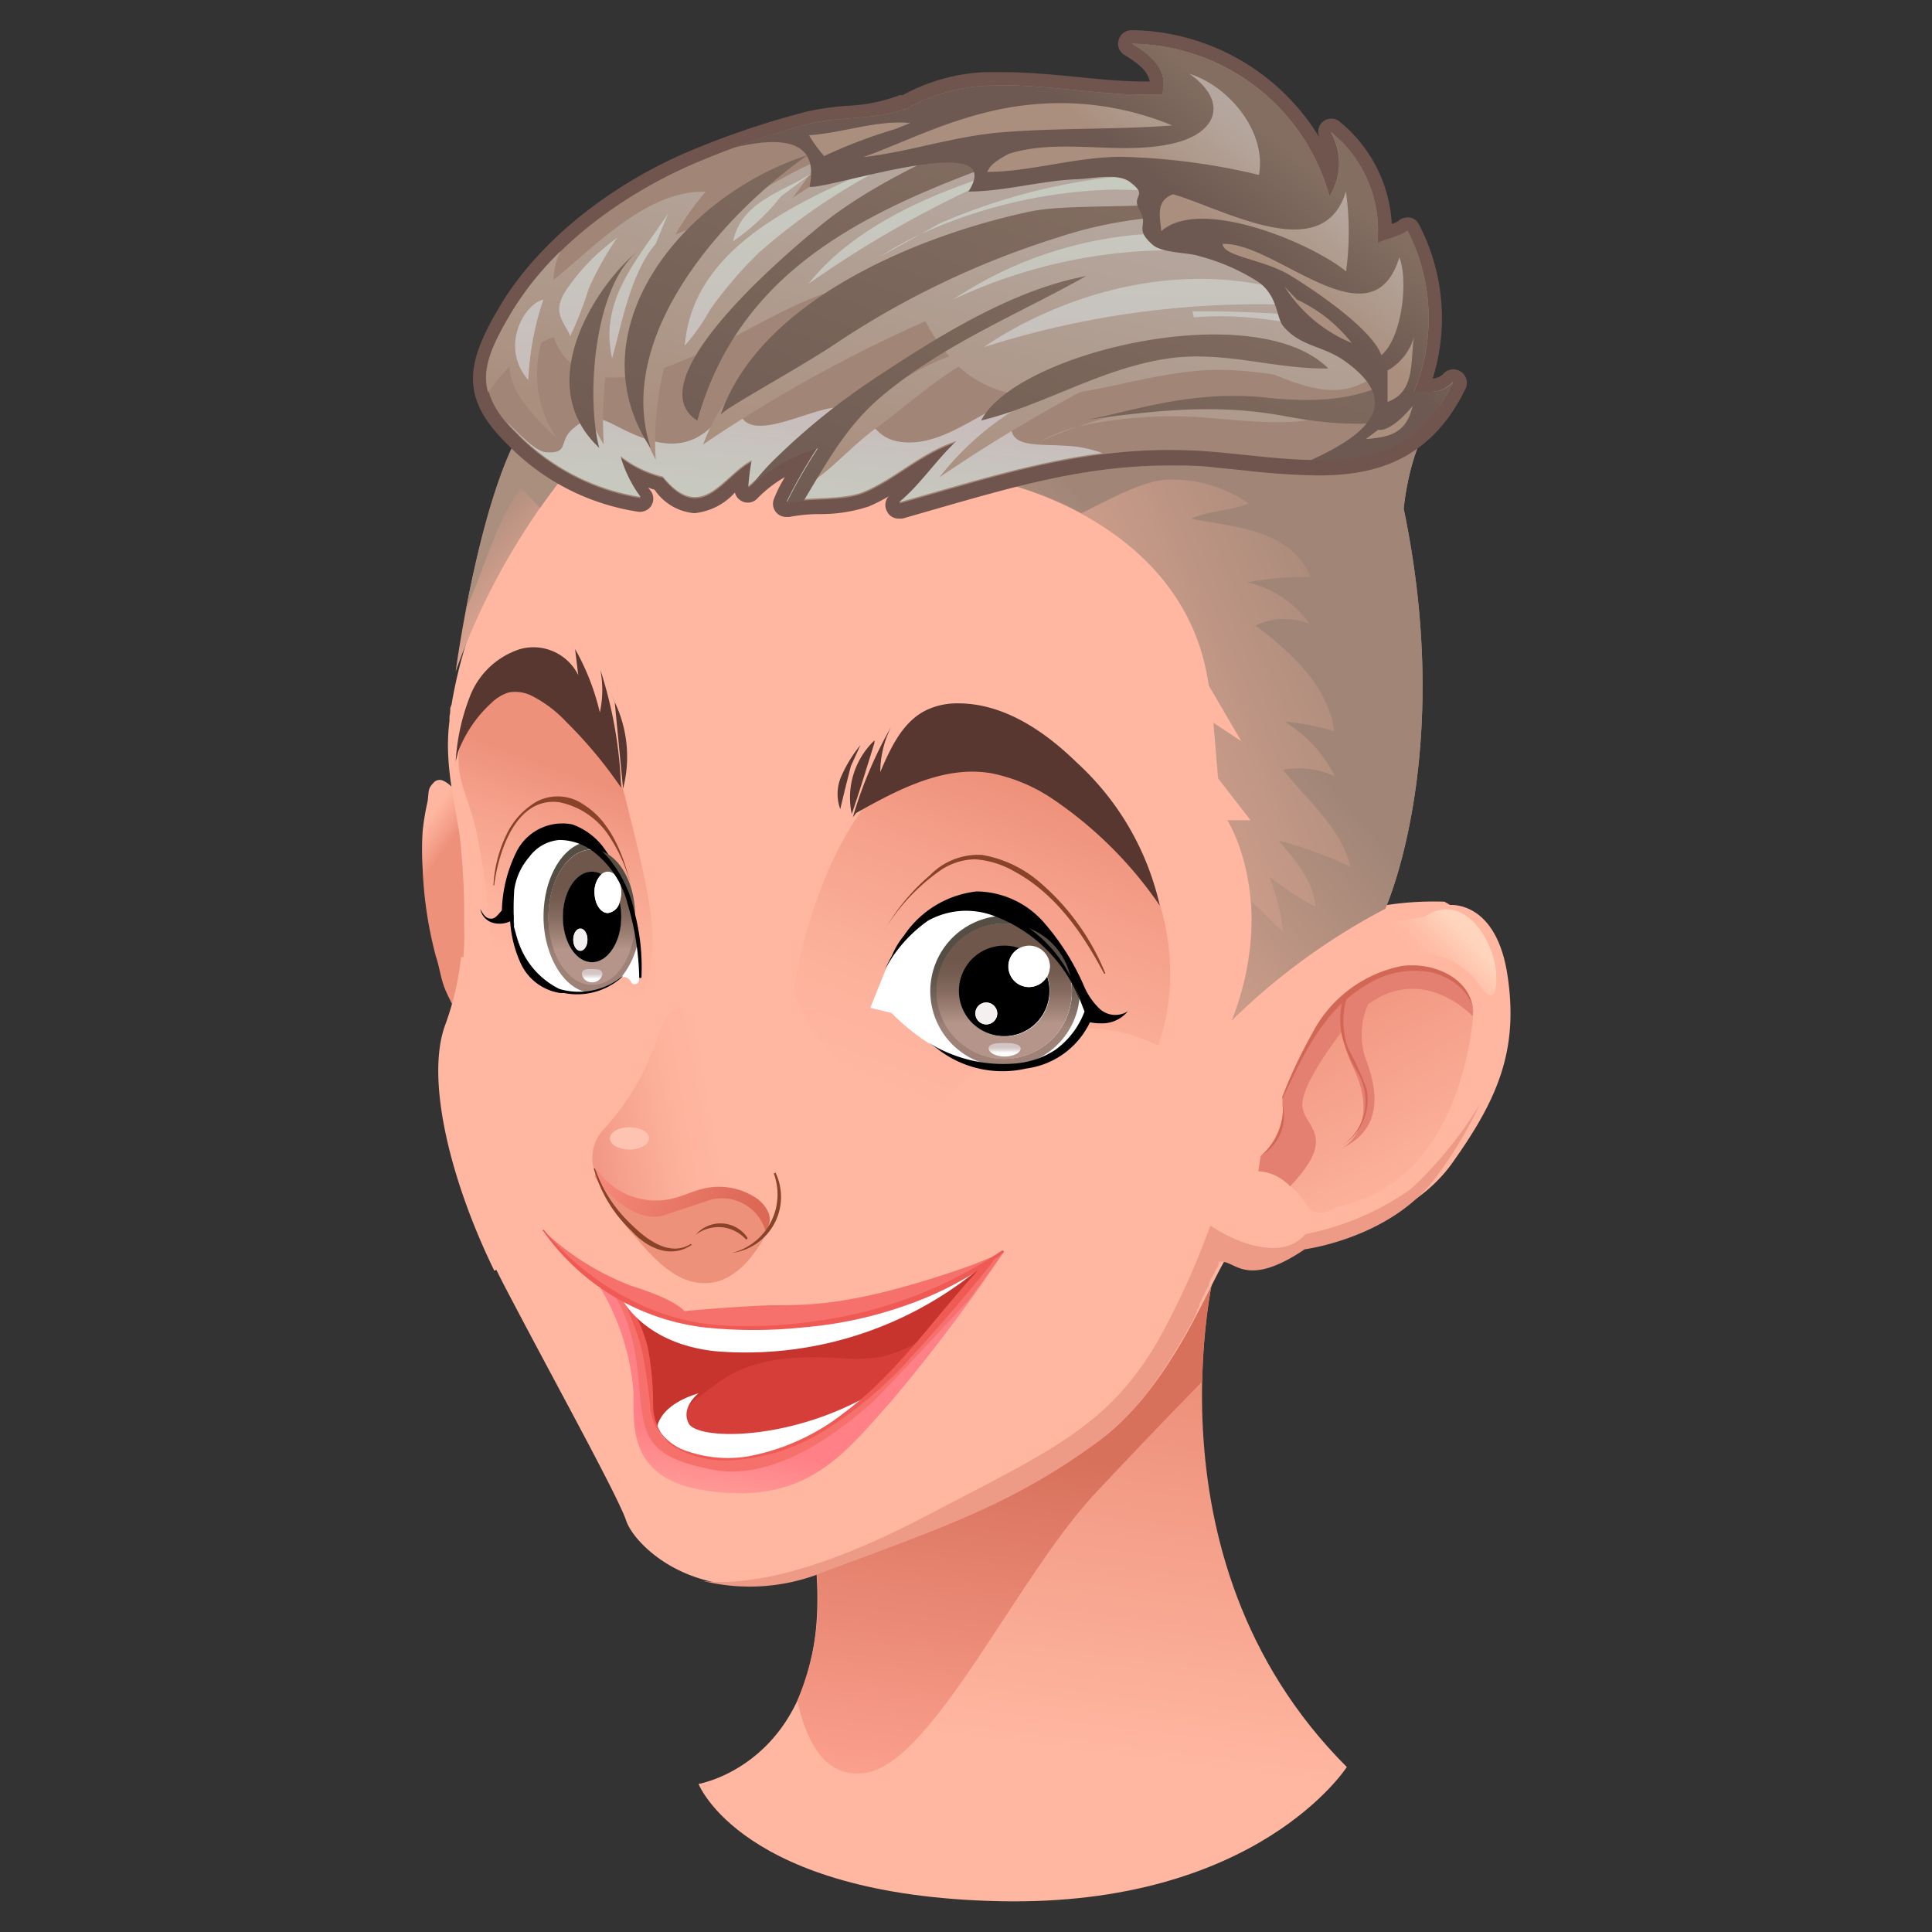 <svg xmlns="http://www.w3.org/2000/svg" xmlns:xlink="http://www.w3.org/1999/xlink" viewBox="0 0 128 128"><rect x="0" y="0" width="128" height="128" fill="#333333" stroke="none"/><defs><style>.cls-1{fill:url(#Sfumatura_senza_nome_697);}.cls-2{fill:url(#Sfumatura_senza_nome_175);}.cls-3{fill:url(#Sfumatura_senza_nome_174);}.cls-4{fill:#ffb7a1;}.cls-5{fill:url(#Sfumatura_senza_nome_537);}.cls-6{fill:url(#Sfumatura_senza_nome_537-2);}.cls-7{fill:url(#Sfumatura_senza_nome_693);}.cls-8{fill:url(#Sfumatura_senza_nome_693-2);}.cls-9{fill:url(#Sfumatura_senza_nome_174-2);}.cls-10{fill:#e48071;}.cls-11{fill:#d26756;}.cls-12{fill:url(#Sfumatura_senza_nome_145);}.cls-13{fill:#ed9a86;}.cls-14{fill:url(#Sfumatura_senza_nome_344);}.cls-15{fill:url(#Sfumatura_senza_nome_138);}.cls-16{fill:#ee917b;}.cls-17{fill:#ffc4b1;}.cls-18{fill:#894328;}.cls-19{fill:#57372f;}.cls-20{fill:#fff;}.cls-21{fill:url(#Sfumatura_senza_nome_197);}.cls-22{fill:url(#Sfumatura_senza_nome_197-2);}.cls-23{fill:url(#Sfumatura_senza_nome_197-3);}.cls-24{fill:url(#Sfumatura_senza_nome_197-4);}.cls-25{fill:url(#Sfumatura_senza_nome_196);}.cls-26{fill:url(#Sfumatura_senza_nome_197-5);}.cls-27{fill:url(#Sfumatura_senza_nome_196-2);}.cls-28{fill:url(#Sfumatura_senza_nome_195);}.cls-29{fill:#f5f0f0;}.cls-30{fill:url(#Sfumatura_senza_nome_197-6);}.cls-31{fill:url(#Sfumatura_senza_nome_197-7);}.cls-32{fill:url(#Sfumatura_senza_nome_197-8);}.cls-33{fill:url(#Sfumatura_senza_nome_196-3);}.cls-34{fill:url(#Sfumatura_senza_nome_197-9);}.cls-35{fill:url(#Sfumatura_senza_nome_196-4);}.cls-36{fill:url(#Sfumatura_senza_nome_195-2);}.cls-37{fill:#d63f39;}.cls-38{fill:#c7342d;}.cls-39{fill:url(#Sfumatura_senza_nome_92);}.cls-40{fill:#f6716c;}.cls-41{fill:#ef5a55;}.cls-42{fill:url(#Sfumatura_senza_nome_791);}.cls-43{fill:url(#Sfumatura_senza_nome_791-2);}.cls-44{fill:url(#Sfumatura_senza_nome_791-3);}.cls-45{fill:url(#Sfumatura_senza_nome_790);}.cls-46{fill:#70554e;}.cls-47{fill:#a18677;}.cls-48{fill:url(#Sfumatura_senza_nome_923);}.cls-49{fill:url(#Sfumatura_senza_nome_790-2);}.cls-50{fill:url(#Sfumatura_senza_nome_923-2);}.cls-51{fill:url(#Sfumatura_senza_nome_830);}.cls-52{fill:url(#Sfumatura_senza_nome_830-2);}.cls-53{fill:url(#Sfumatura_senza_nome_790-3);}</style><linearGradient id="Sfumatura_senza_nome_697" x1="71.1" y1="91.36" x2="67.98" y2="115.85" gradientUnits="userSpaceOnUse"><stop offset="0" stop-color="#ee917b"/><stop offset="1" stop-color="#ffb7a1"/></linearGradient><linearGradient id="Sfumatura_senza_nome_175" x1="66.94" y1="96.14" x2="63.79" y2="120.91" gradientUnits="userSpaceOnUse"><stop offset="0" stop-color="#d7715c"/><stop offset="1" stop-color="#ffa592"/></linearGradient><linearGradient id="Sfumatura_senza_nome_174" x1="27.98" y1="58.37" x2="26.28" y2="57.15" gradientUnits="userSpaceOnUse"><stop offset="0.01" stop-color="#ee917b"/><stop offset="0.27" stop-color="#f39c86"/><stop offset="1" stop-color="#ffb7a1"/></linearGradient><linearGradient id="Sfumatura_senza_nome_537" x1="61.94" y1="73.62" x2="69.89" y2="52.69" gradientUnits="userSpaceOnUse"><stop offset="0" stop-color="#ffb7a1"/><stop offset="0.31" stop-color="#fcb19b"/><stop offset="0.72" stop-color="#f5a08a"/><stop offset="1" stop-color="#ee917b"/></linearGradient><linearGradient id="Sfumatura_senza_nome_537-2" x1="34.33" y1="63.68" x2="38.77" y2="51.6" xlink:href="#Sfumatura_senza_nome_537"/><radialGradient id="Sfumatura_senza_nome_693" cx="-26766.25" cy="4561.96" r="105.15" gradientTransform="translate(2846.18 -393.78) scale(0.1)" gradientUnits="userSpaceOnUse"><stop offset="0" stop-color="#f29886"/><stop offset="1" stop-color="#ffb7a1"/></radialGradient><radialGradient id="Sfumatura_senza_nome_693-2" cx="-45855.53" cy="-1191.02" r="105.16" gradientTransform="matrix(0.06, -0.01, 0.02, 0.1, 2959.55, -355.83)" xlink:href="#Sfumatura_senza_nome_693"/><linearGradient id="Sfumatura_senza_nome_174-2" x1="86.46" y1="65.12" x2="95.08" y2="80.06" xlink:href="#Sfumatura_senza_nome_174"/><linearGradient id="Sfumatura_senza_nome_145" x1="94.73" y1="64.27" x2="97.14" y2="61.97" gradientUnits="userSpaceOnUse"><stop offset="0" stop-color="#ffb7a1"/><stop offset="0.36" stop-color="#ffbda7"/><stop offset="0.84" stop-color="#ffceb6"/><stop offset="1" stop-color="#ffd5bd"/></linearGradient><linearGradient id="Sfumatura_senza_nome_344" x1="51.17" y1="73.84" x2="39.4" y2="75.94" gradientUnits="userSpaceOnUse"><stop offset="0.31" stop-color="#ffb7a1"/><stop offset="0.55" stop-color="#fdb29c"/><stop offset="0.85" stop-color="#f6a28f"/><stop offset="1" stop-color="#f29886"/></linearGradient><linearGradient id="Sfumatura_senza_nome_138" x1="40.21" y1="76.54" x2="48.91" y2="81.73" gradientUnits="userSpaceOnUse"><stop offset="0" stop-color="#f78a7b"/><stop offset="1" stop-color="#dc6856"/></linearGradient><linearGradient id="Sfumatura_senza_nome_197" x1="66.52" y1="68.09" x2="66.52" y2="63.5" gradientUnits="userSpaceOnUse"><stop offset="0" stop-color="#9e8278"/><stop offset="0.19" stop-color="#8a746a"/><stop offset="0.51" stop-color="#6d5f55"/><stop offset="0.8" stop-color="#5b5248"/><stop offset="1" stop-color="#554e44"/></linearGradient><linearGradient id="Sfumatura_senza_nome_197-2" x1="69.32" y1="68.07" x2="69.32" y2="63.46" xlink:href="#Sfumatura_senza_nome_197"/><linearGradient id="Sfumatura_senza_nome_197-3" x1="66.54" y1="68.07" x2="66.54" y2="63.46" xlink:href="#Sfumatura_senza_nome_197"/><linearGradient id="Sfumatura_senza_nome_197-4" x1="66.55" y1="68.07" x2="66.55" y2="63.46" xlink:href="#Sfumatura_senza_nome_197"/><linearGradient id="Sfumatura_senza_nome_196" x1="66.55" y1="67.82" x2="66.55" y2="63.69" gradientUnits="userSpaceOnUse"><stop offset="0" stop-color="#b59589"/><stop offset="0.17" stop-color="#a4867a"/><stop offset="0.5" stop-color="#876c61"/><stop offset="0.79" stop-color="#755d51"/><stop offset="1" stop-color="#6f574c"/></linearGradient><linearGradient id="Sfumatura_senza_nome_197-5" x1="66.56" y1="68.07" x2="66.56" y2="63.46" xlink:href="#Sfumatura_senza_nome_197"/><linearGradient id="Sfumatura_senza_nome_196-2" x1="66.56" y1="67.82" x2="66.56" y2="63.69" xlink:href="#Sfumatura_senza_nome_196"/><linearGradient id="Sfumatura_senza_nome_195" x1="66.56" y1="69.75" x2="66.56" y2="69.35" gradientUnits="userSpaceOnUse"><stop offset="0" stop-color="#fff"/><stop offset="0.06" stop-color="#fbfafa"/><stop offset="0.44" stop-color="#e5dddd"/><stop offset="0.76" stop-color="#d8cbcb"/><stop offset="1" stop-color="#d3c5c5"/></linearGradient><linearGradient id="Sfumatura_senza_nome_197-6" x1="40.76" y1="63.17" x2="40.76" y2="58.55" xlink:href="#Sfumatura_senza_nome_197"/><linearGradient id="Sfumatura_senza_nome_197-7" x1="39.13" y1="63.17" x2="39.13" y2="58.55" xlink:href="#Sfumatura_senza_nome_197"/><linearGradient id="Sfumatura_senza_nome_197-8" x1="39.21" y1="63.17" x2="39.21" y2="58.55" xlink:href="#Sfumatura_senza_nome_197"/><linearGradient id="Sfumatura_senza_nome_196-3" x1="39.21" y1="62.91" x2="39.21" y2="58.79" xlink:href="#Sfumatura_senza_nome_196"/><linearGradient id="Sfumatura_senza_nome_197-9" x1="39.23" y1="63.17" x2="39.23" y2="58.56" xlink:href="#Sfumatura_senza_nome_197"/><linearGradient id="Sfumatura_senza_nome_196-4" x1="39.23" y1="62.91" x2="39.23" y2="58.79" xlink:href="#Sfumatura_senza_nome_196"/><linearGradient id="Sfumatura_senza_nome_195-2" x1="39.23" y1="64.85" x2="39.23" y2="64.45" xlink:href="#Sfumatura_senza_nome_195"/><linearGradient id="Sfumatura_senza_nome_92" x1="50.54" y1="96.18" x2="49.8" y2="100.07" gradientUnits="userSpaceOnUse"><stop offset="0" stop-color="#ff8187"/><stop offset="1" stop-color="#ff9e99"/></linearGradient><linearGradient id="Sfumatura_senza_nome_791" x1="30.89" y1="32.79" x2="39.2" y2="40.49" gradientUnits="userSpaceOnUse"><stop offset="0" stop-color="#a18677"/><stop offset="1" stop-color="#ffb7a1"/></linearGradient><linearGradient id="Sfumatura_senza_nome_791-2" x1="93.34" y1="41.32" x2="57.3" y2="56.41" xlink:href="#Sfumatura_senza_nome_791"/><linearGradient id="Sfumatura_senza_nome_791-3" x1="81.2" y1="43.97" x2="56.49" y2="65.55" xlink:href="#Sfumatura_senza_nome_791"/><linearGradient id="Sfumatura_senza_nome_790" x1="40.68" y1="52.9" x2="39.45" y2="49.21" gradientUnits="userSpaceOnUse"><stop offset="0" stop-color="#b6aba4"/><stop offset="0.33" stop-color="#b4a59c"/><stop offset="0.82" stop-color="#ad9687"/><stop offset="1" stop-color="#aa8f7e"/></linearGradient><linearGradient id="Sfumatura_senza_nome_923" x1="52.79" y1="35.38" x2="53.41" y2="27.58" gradientUnits="userSpaceOnUse"><stop offset="0" stop-color="#c7cdc0"/><stop offset="0.6" stop-color="#c7c5be"/><stop offset="1" stop-color="#c8bdbc"/></linearGradient><linearGradient id="Sfumatura_senza_nome_790-2" x1="66.53" y1="5.11" x2="60.37" y2="31.8" xlink:href="#Sfumatura_senza_nome_790"/><linearGradient id="Sfumatura_senza_nome_923-2" x1="63.29" y1="8.52" x2="62.83" y2="25.61" xlink:href="#Sfumatura_senza_nome_923"/><linearGradient id="Sfumatura_senza_nome_830" x1="72.44" y1="9.73" x2="60.94" y2="41.15" gradientUnits="userSpaceOnUse"><stop offset="0" stop-color="#846e62"/><stop offset="1" stop-color="#6d5951"/></linearGradient><linearGradient id="Sfumatura_senza_nome_830-2" x1="81.71" y1="6.73" x2="77.09" y2="12.28" xlink:href="#Sfumatura_senza_nome_830"/><linearGradient id="Sfumatura_senza_nome_790-3" x1="83.39" y1="5.92" x2="77.84" y2="12.85" xlink:href="#Sfumatura_senza_nome_790"/></defs><g id="Head_21"><path class="cls-1" d="M46.28,118.19s8.89-1.48,7.78-14.44S80.72,83,80.72,83s-5.56,20,8.51,34.07c0,0-5.92,9.25-23,8.89S46.28,118.19,46.28,118.19Z"/><path class="cls-2" d="M57.39,117.45c4.44-.74,10-13,15.18-18.52,2.75-2.94,5.3-5.58,7.08-7.4A38.17,38.17,0,0,1,80.72,83S53,90.79,54.06,103.75a17.4,17.4,0,0,1-1.23,8.91C53.27,114.8,54.42,117.94,57.39,117.45Z"/><path class="cls-3" d="M30.51,67.82c-.24-.78-.68-1.47-1-2.23s-.38-1.49-.63-2.22A26.57,26.57,0,0,1,28,57.52a19.69,19.69,0,0,1,0-2.43,16.36,16.36,0,0,1,.33-2c.09-.63,0-.82.36-1.19a.54.54,0,0,1,.72-.15c1.14.51,2.14,3.29,2.44,4.86A43.36,43.36,0,0,1,32.19,62c.11,1.68.15,3.32.14,5Z"/><path class="cls-4" d="M99.88,64.65c-.74-5-3.8-4.69-3.8-4.69l-.38-.22a20.74,20.74,0,0,0-4.47.33,31.73,31.73,0,0,0,1.82-12.64c-.54-11.24-5-21.85-15.13-27.14-8.64-4.52-31.1-6.49-41,9.57-4.44,7.18-6.34,12.77-7,16.81l-.09.24c0,.18,0,.35-.05.54l0,.32c-.34,2.57.25,5,.67,7.55a46.57,46.57,0,0,1,.3,6,16.23,16.23,0,0,1-1.11,6.57c-1.39,3.8.55,11.11,3.79,17.32s7.5,13.88,8.06,15.55,5.09,6.29,13.14,3.33,12.59-4.54,18.14-8.61,8-12.5,9-12.68,1.67,1.85,5.65-.83c0,0,5.83-.75,8.79-4.91S100.63,69.65,99.88,64.65Z"/><path class="cls-5" d="M52.58,65.61s1.48-10.92,7.77-15.18S75,54,76.83,59.87s-.19,12-3,13S55.72,75.79,52.58,65.61Z"/><path class="cls-6" d="M32.4,61.54a42.47,42.47,0,0,0-.93-6.85c-.74-3-2.59-4.82,1.3-9.26,0,0,6.48-1.11,8.51,6.85s2.41,10,1.48,13.33S37.58,69.5,36.1,68A12.25,12.25,0,0,1,32.4,61.54Z"/><path class="cls-7" d="M71.86,68.17a10.9,10.9,0,1,0,7.28,19c1.25-2.39,2-4.27,2.5-4.35a.83.83,0,0,1,.44,0,10.91,10.91,0,0,0-10.22-14.7Z"/><path class="cls-8" d="M36.55,72.48c-.85-4.44-3.25-7.94-6-9.1a19,19,0,0,1-1.06,4.54c-1.31,3.59.35,10.31,3.26,16.27C35.91,82.86,37.57,77.91,36.55,72.48Z"/><path class="cls-9" d="M94.34,64.18a7.27,7.27,0,0,0-6,2.63,21.47,21.47,0,0,0-3.37,5.91l0,.52a3.46,3.46,0,0,1-1.45,3.36l-.15,1c1-.14,2.5,1.11,3.2,2.22s1.94.14,1.94.14c8.47-1.53,9.08-12.64,9.08-12.64C97.62,65.64,96,64.38,94.34,64.18Z"/><path class="cls-10" d="M94.34,64.18a7.27,7.27,0,0,0-6,2.63,21.47,21.47,0,0,0-3.37,5.91l0,.52a3.46,3.46,0,0,1-1.45,3.36l-.15,1a3.06,3.06,0,0,1,2.1,1c3.17-3.32,1-3.88.82-5.26s2.26-4.5,2.6-5a8.66,8.66,0,0,0,.73,2.31c1.94,4-.69,5.41-.69,5.41,2.91-1.39,2.22-4.16,1.52-6a5,5,0,0,1,.18-3.51c3.67-2.71,6.9.74,6.9.74h.06v0C97.62,65.64,96,64.38,94.34,64.18Z"/><path class="cls-11" d="M92.87,64a8.56,8.56,0,0,0-5.93,4.46,31.89,31.89,0,0,0-2,4.25s0,.06.07,0c1.06-2.23,2.11-4.54,3.89-6.23a5.22,5.22,0,0,0,0,2.12,8.64,8.64,0,0,0,1.06,2.48,3.76,3.76,0,0,1,.43,2.66,3.56,3.56,0,0,1-1.48,2.15s0,0,0,0a3.57,3.57,0,0,0,1.63-3.75,19.66,19.66,0,0,0-1.22-2.69,5.32,5.32,0,0,1-.12-3.23,8.21,8.21,0,0,1,1.29-.94,5.92,5.92,0,0,1,4.31-.87c1.34.31,2.79,1.34,2.82,2.83,0,0,0,0,0,0C97.62,64.83,95,63.71,92.87,64ZM85,73.24a4.23,4.23,0,0,1-1.47,3.34s0,.06,0,0A3.09,3.09,0,0,0,85,73.24Z"/><path class="cls-12" d="M92.87,61c-.51-.26-1.14.34-1.06.91A1.53,1.53,0,0,0,93,63.05a12.08,12.08,0,0,0,1.71.18,4.83,4.83,0,0,1,3.45,2.23c.18.29.54.65.79.4a.52.52,0,0,0,.11-.25c.54-2.42-1.8-6.86-4.7-4.86Z"/><path class="cls-13" d="M93.49,78.76a18,18,0,0,1-7,3c-1.09,1.28-2.81,1-4.17.53a10.41,10.41,0,0,1-2.13-1.09,52.71,52.71,0,0,1-3.51,7.7c-3.31,5.62-7,7.17-15.37,11.56s-12.8,4.5-14.7,4.29a12.94,12.94,0,0,0,7.94-.59c8-3,12.59-4.54,18.14-8.61,3-2.18,5-5.59,6.48-8.33h0l0-.07.15-.28,0-.09.15-.27,0-.09c0-.09.09-.19.14-.28l0-.06.16-.31h0l.34-.67,0-.11.09-.18c0-.09.1-.18.14-.27h0a1.09,1.09,0,0,1,.08-.15v0a1.09,1.09,0,0,0,.08-.15h0a2.69,2.69,0,0,1,.16-.29h0l.07-.13,0,0,0-.09,0,0,0-.08,0,0,0-.06,0,0,0,0,0,0,0,0,0,0,0,0,0,0,0,0,0,0,0,0,0,0,0,0,0,0,0,0h0l0,0h.28l.22.05c.84.27,1.81,1.42,5.21-.87,0,0,5.83-.75,8.79-4.91a27.19,27.19,0,0,0,2.83-4.73A26.12,26.12,0,0,1,93.49,78.76Z"/><path class="cls-14" d="M39.37,77.58A2.82,2.82,0,0,1,40,74.81a16.42,16.42,0,0,0,3.58-6.17c1.17-3.52,3.21-1.42,3.58.49a23.34,23.34,0,0,0,4.07,8.45,4.13,4.13,0,0,1-.8,4.57l-7,.43L40,78.76l-.31-.62C39.37,77.52,39.37,77.58,39.37,77.58Z"/><path class="cls-15" d="M50.9,80.31a2.3,2.3,0,0,0-.9-1,4.45,4.45,0,0,0-3.36-.57c-.73.17-1.41.51-2.14.68a4.75,4.75,0,0,1-5-2s0,.27-.11.51l.41.61a3.87,3.87,0,0,0,1.64,1.71l.23.21-.06-.12a7.11,7.11,0,0,0,2.05.7c1.56.29,3.19.24,4.73.65.8.21,1.79.49,2.33-.14A1.2,1.2,0,0,0,50.9,80.31Z"/><path class="cls-16" d="M39.86,78.51c.87,1.11,2.63,2.49,4.14,2,.93-.32,2.12-.69,3-1a3,3,0,0,1,3.76,2.21C50,83.22,48.72,84.83,47,85c-2,.2-3.59-1.47-4.86-3a10.3,10.3,0,0,1-2.23-3.59Z"/><path class="cls-17" d="M43,75.42c0,.41-.58.74-1.3.74s-1.29-.33-1.29-.74.58-.74,1.29-.74S43,75,43,75.42Z"/><path class="cls-18" d="M45.74,82.43c-1.44.87-3-.39-4-1.39a9.08,9.08,0,0,1-2.32-3.63s-.09,0-.08,0a8.93,8.93,0,0,0,2.51,4.15c1,1.1,2.57,1.89,4,.9C45.81,82.46,45.78,82.4,45.74,82.43ZM49.52,82a2.16,2.16,0,0,0-3.43-.19,0,0,0,1,0,0,0,2.46,2.46,0,0,1,3.27.24A.08.08,0,0,0,49.52,82Zm1.84-4.27s-.12,0-.1,0a4,4,0,0,1-2.76,5.28,0,0,0,0,0,0,0,3.74,3.74,0,0,0,2.85-5.38Z"/><path class="cls-19" d="M71.36,50.54c-2.15-2.1-4.84-3.93-7.85-3.94a4.74,4.74,0,0,0-2.1.43c-1.59.75-2.4,2.5-3.09,4.12a6.8,6.8,0,0,1,.72-3,28.07,28.07,0,0,0-2.54,6l.23-.29c2.79-1.57,5.88-3.19,9-2.62A11.19,11.19,0,0,1,69.84,53a26.63,26.63,0,0,1,7,7A18.24,18.24,0,0,0,71.36,50.54ZM57.94,49.05a5.23,5.23,0,0,0-1.51,4.88c.54-1.55,1-3.11,1.5-4.69Zm-.93.31a8.93,8.93,0,0,0-1.24,2,2.93,2.93,0,0,0-.1,2.25c.23-1,.46-1.9.7-2.85Z"/><path class="cls-19" d="M39.74,47.2A15.74,15.74,0,0,0,38.1,43l.21,1.73A3.31,3.31,0,0,0,34.47,43a5.29,5.29,0,0,0-3.28,3,14,14,0,0,0-1,4.45l.18-.69a8.49,8.49,0,0,1,2.21-3.21,2.83,2.83,0,0,1,1.11-.67,2.43,2.43,0,0,1,1.6.25,8.22,8.22,0,0,1,2.22,1.69,29.31,29.31,0,0,1,3.64,4.37,28.56,28.56,0,0,0-1.38-7.83A6.92,6.92,0,0,1,39.74,47.2Zm.79-1.07c.07.14.14.28.2.42l.55,5.7A8.4,8.4,0,0,0,40.53,46.13Z"/><path d="M72.89,66.87a4.59,4.59,0,0,1-1.11-1.63,16.17,16.17,0,0,0-2.67-4.18,6,6,0,0,0-4.4-2A6.68,6.68,0,0,0,59.88,62a4.92,4.92,0,0,0-1.05,2.24l7.39,1.9,4.68,1.27-9.28,1.66A7,7,0,0,0,68,70.79a5.44,5.44,0,0,0,4.21-3.06,3.79,3.79,0,0,0,.82.07A2.19,2.19,0,0,0,74.72,67,1.54,1.54,0,0,1,72.89,66.87Z"/><path class="cls-20" d="M71.61,66.39a9.45,9.45,0,0,0-4.17-5.21,6.06,6.06,0,0,0-5.28-.67,7.75,7.75,0,0,0-3.45,3.65l-1.05,2.61,1.4.34a14.6,14.6,0,0,0,2.46,2c3.29,2.16,8.77,2.53,10.37-2Z"/><path class="cls-18" d="M58.64,61.55a13.2,13.2,0,0,1,3.56-3.81,4.18,4.18,0,0,1,2.38-.81,6,6,0,0,1,2.56.77c2.77,1.47,4.58,4.11,6,6.79,0,.05.11,0,.09,0a15.66,15.66,0,0,0-4.56-6.22,7.93,7.93,0,0,0-3.6-1.63,4.47,4.47,0,0,0-3.45,1.34,13.65,13.65,0,0,0-3,3.62Z"/><path class="cls-21" d="M65.67,70.58a5.05,5.05,0,0,0,.88.08,4.57,4.57,0,0,0,.83-.07A7.53,7.53,0,0,1,65.67,70.58Z"/><path class="cls-22" d="M67.69,61.34a9.44,9.44,0,0,1,3.25,3.48A4.47,4.47,0,0,0,67.69,61.34Z"/><path class="cls-23" d="M71.52,66.13a9,9,0,0,0-.58-1.31,4.78,4.78,0,0,1,.08.84,4.48,4.48,0,1,1-4.47-4.47,4.3,4.3,0,0,1,1.14.15l-.25-.16a7.71,7.71,0,0,0-1-.51,5,5,0,0,0-.73,9.91,7.53,7.53,0,0,0,1.71,0A5,5,0,0,0,71.52,66.13Z"/><path class="cls-24" d="M67.69,61.34a4.3,4.3,0,0,0-1.14-.15A4.48,4.48,0,1,0,71,65.66a4.78,4.78,0,0,0-.08-.84A9.44,9.44,0,0,0,67.69,61.34ZM66.56,70c-.59,0-1.06-.24-1.06-.53s.47-.35,1.06-.35,1.06.06,1.06.35S67.14,70,66.56,70Zm3-4.32a3,3,0,1,1-3-3,2.93,2.93,0,0,1,1,.17,1.43,1.43,0,0,1,.65-.17A1.38,1.38,0,0,1,69.56,64a1.43,1.43,0,0,1-.17.65A2.93,2.93,0,0,1,69.56,65.66Z"/><path class="cls-25" d="M67.69,61.34a4.3,4.3,0,0,0-1.14-.15A4.48,4.48,0,1,0,71,65.66a4.78,4.78,0,0,0-.08-.84A9.44,9.44,0,0,0,67.69,61.34ZM66.56,70c-.59,0-1.06-.24-1.06-.53s.47-.35,1.06-.35,1.06.06,1.06.35S67.14,70,66.56,70Zm3-4.32a3,3,0,1,1-3-3,2.93,2.93,0,0,1,1,.17,1.43,1.43,0,0,1,.65-.17A1.38,1.38,0,0,1,69.56,64a1.43,1.43,0,0,1-.17.65A2.93,2.93,0,0,1,69.56,65.66Z"/><path class="cls-26" d="M66.56,69.1c-.59,0-1.06.06-1.06.35S66,70,66.56,70s1.06-.24,1.06-.53S67.14,69.1,66.56,69.1Z"/><path class="cls-27" d="M66.56,69.1c-.59,0-1.06.06-1.06.35S66,70,66.56,70s1.06-.24,1.06-.53S67.14,69.1,66.56,69.1Z"/><path class="cls-28" d="M66.56,69.1c-.59,0-1.06.06-1.06.35S66,70,66.56,70s1.06-.24,1.06-.53S67.14,69.1,66.56,69.1Z"/><path d="M68.18,65.4a1.37,1.37,0,0,1-.65-2.58,2.93,2.93,0,0,0-1-.17,3,3,0,1,0,3,3,2.93,2.93,0,0,0-.17-1A1.37,1.37,0,0,1,68.18,65.4Zm-2.84,2.47a.73.73,0,0,1-.72-.73.72.72,0,0,1,.72-.72.73.73,0,0,1,.73.72A.73.73,0,0,1,65.34,67.87Z"/><path class="cls-20" d="M68.18,62.65a1.43,1.43,0,0,0-.65.17,3,3,0,0,1,1.86,1.86,1.43,1.43,0,0,0,.17-.65A1.38,1.38,0,0,0,68.18,62.65Z"/><path class="cls-20" d="M67.53,62.82a1.37,1.37,0,1,0,1.86,1.86A3,3,0,0,0,67.53,62.82Z"/><path class="cls-29" d="M65.34,66.42a.72.72,0,0,0-.72.72.73.73,0,0,0,.72.73.73.73,0,0,0,.73-.73A.73.73,0,0,0,65.34,66.42Z"/><path d="M65.77,60.65a9.76,9.76,0,0,1,5.82,5.75,0,0,0,1,0,0,0,9,9,0,0,0-4-5.3c-2-1.24-4.66-1.61-6.62,0a8.71,8.71,0,0,0-2.34,3.13s0,0,0,0A9.29,9.29,0,0,1,61.48,61,5.19,5.19,0,0,1,65.77,60.65Zm6.07,6.4a5.51,5.51,0,0,1-1.93,2.51,5.67,5.67,0,0,1-2.67.9,9.37,9.37,0,0,1-5.72-1.38s0,0,0,0a9,9,0,0,0,6,1.62A5.18,5.18,0,0,0,72,67.09C72,67,71.87,67,71.84,67.05Z"/><path d="M41.59,59.06a13.28,13.28,0,0,0-1.67-3,4.49,4.49,0,0,0-2-1.44,3.4,3.4,0,0,0-3.67,1.75,9.31,9.31,0,0,0-1,3.94c-.1.12-.2.24-.31.35a.83.83,0,0,1-.27.19.56.56,0,0,1-.53-.15,1.66,1.66,0,0,1-.32-.49,1.17,1.17,0,0,0,.88.94,1.68,1.68,0,0,0,1.1-.11,7.92,7.92,0,0,0,.71,2.81A3.44,3.44,0,0,0,37,65.77a1.15,1.15,0,0,0,1.18-.49,1.45,1.45,0,0,0-.08-1l-1.25-3.75c.23.05.45.1.68.13a3,3,0,0,0,2.9-.82C40.88,59.26,41.76,59.74,41.59,59.06Z"/><path class="cls-20" d="M34.24,62.08a5.29,5.29,0,0,0,2.57,3.43,4.5,4.5,0,0,0,4.34-.72.3.3,0,0,1,.24-.06.64.64,0,0,1,.42.32.26.26,0,0,0,.07.1h0a.29.29,0,0,0,.46-.22l0-.25a15.08,15.08,0,0,0-.68-4.9,6.1,6.1,0,0,0-3.27-4.07,3.09,3.09,0,0,0-1.87-.21,3.67,3.67,0,0,0-2.27,2.19c-.54,1.16-.24,2.44-.2,3.71Z"/><path class="cls-18" d="M32.74,58.66c.28-2.22,1.44-5.89,4.32-5.51a5.16,5.16,0,0,1,3.28,2.22,10.63,10.63,0,0,1,1.51,3.53s.06,0,0,0c-.45-2-1.3-4.42-3.15-5.57a3,3,0,0,0-3.17-.21,5,5,0,0,0-1.94,2.1,8.78,8.78,0,0,0-.9,3.45Z"/><path class="cls-30" d="M39.43,56.3a6.62,6.62,0,0,1,2.26,3.49c.15.55.28,1.06.39,1.56,0-.19,0-.39,0-.59C42.1,58.39,40.92,56.46,39.43,56.3Z"/><path class="cls-31" d="M42.08,61.35c-.19,2.19-1.4,3.88-2.86,3.88s-2.88-2-2.88-4.47,1.29-4.48,2.88-4.48l.21,0a5.35,5.35,0,0,0-.76-.47c-1.51.41-2.66,2.46-2.66,4.93s1.29,4.76,2.93,5a5.27,5.27,0,0,0,2.14-.9,5.43,5.43,0,0,0,1.18-2.43C42.21,62.06,42.15,61.71,42.08,61.35Z"/><path class="cls-32" d="M39.43,56.3l-.21,0c-1.59,0-2.88,2-2.88,4.48s1.29,4.47,2.88,4.47,2.67-1.69,2.86-3.88c-.11-.5-.24-1-.39-1.56A6.62,6.62,0,0,0,39.43,56.3Zm-.2,8.78a.62.62,0,0,1-.68-.53c0-.3.3-.35.68-.35s.68,0,.68.35A.62.62,0,0,1,39.23,65.08Zm1.93-4.32c0,1.66-.87,3-1.94,3s-1.93-1.35-1.93-3,.86-3,1.93-3a1.27,1.27,0,0,1,.63.17.64.64,0,0,1,.42-.17c.49,0,.89.62.89,1.37a2,2,0,0,1-.11.66A4.32,4.32,0,0,1,41.16,60.76Z"/><path class="cls-33" d="M39.43,56.3l-.21,0c-1.59,0-2.88,2-2.88,4.48s1.29,4.47,2.88,4.47,2.67-1.69,2.86-3.88c-.11-.5-.24-1-.39-1.56A6.62,6.62,0,0,0,39.43,56.3Zm-.2,8.78a.62.62,0,0,1-.68-.53c0-.3.3-.35.68-.35s.68,0,.68.35A.62.62,0,0,1,39.23,65.08Zm1.93-4.32c0,1.66-.87,3-1.94,3s-1.93-1.35-1.93-3,.86-3,1.93-3a1.27,1.27,0,0,1,.63.17.64.64,0,0,1,.42-.17c.49,0,.89.62.89,1.37a2,2,0,0,1-.11.66A4.32,4.32,0,0,1,41.16,60.76Z"/><path class="cls-34" d="M39.23,64.2c-.38,0-.68,0-.68.35a.7.7,0,0,0,1.36,0C39.91,64.25,39.61,64.2,39.23,64.2Z"/><path class="cls-35" d="M39.23,64.2c-.38,0-.68,0-.68.35a.7.7,0,0,0,1.36,0C39.91,64.25,39.61,64.2,39.23,64.2Z"/><path class="cls-36" d="M39.23,64.2c-.38,0-.68,0-.68.35a.7.7,0,0,0,1.36,0C39.91,64.25,39.61,64.2,39.23,64.2Z"/><path d="M40.27,60.49c-.48,0-.88-.61-.88-1.37a1.6,1.6,0,0,1,.46-1.2,1.27,1.27,0,0,0-.63-.17c-1.07,0-1.93,1.35-1.93,3s.86,3,1.93,3,1.94-1.35,1.94-3a4.32,4.32,0,0,0-.11-1A.92.92,0,0,1,40.27,60.49ZM38.45,63c-.26,0-.47-.33-.47-.73s.21-.73.47-.73.47.33.47.73S38.71,63,38.45,63Z"/><path class="cls-20" d="M40.27,57.75a.64.64,0,0,0-.42.17,2.73,2.73,0,0,1,1.2,1.86,2,2,0,0,0,.11-.66C41.16,58.37,40.76,57.75,40.27,57.75Z"/><path class="cls-20" d="M39.85,57.92a1.6,1.6,0,0,0-.46,1.2c0,.76.4,1.37.88,1.37a.92.92,0,0,0,.78-.71A2.73,2.73,0,0,0,39.85,57.92Z"/><path class="cls-29" d="M38.45,61.51c-.26,0-.47.33-.47.73s.21.73.47.73.47-.33.47-.73S38.71,61.51,38.45,61.51Z"/><path d="M42.05,60.48a8.29,8.29,0,0,0-1.56-3.41,4.67,4.67,0,0,0-3.07-1.82,3.1,3.1,0,0,0-2.9,1.64,4.16,4.16,0,0,0-.63,1.9,19.12,19.12,0,0,0,.18,2.62s0,0,0,0a18.35,18.35,0,0,1,0-2.46,4.25,4.25,0,0,1,1-2.18,2.73,2.73,0,0,1,2-1.12,3.76,3.76,0,0,1,2.2.74,6.34,6.34,0,0,1,2.32,3.53,18.41,18.41,0,0,1,.76,4.77.08.08,0,1,0,.15,0A14.21,14.21,0,0,0,42.05,60.48Zm-.83,4.21a4.55,4.55,0,0,1-4.16.83,5.36,5.36,0,0,1-2.81-3.44s0,0,0,0A5,5,0,0,0,37,65.7a4.45,4.45,0,0,0,4.25-1S41.25,64.67,41.22,64.69Z"/><path class="cls-37" d="M40.63,85.29a12.93,12.93,0,0,1,1.67,5.59c.17,1.68,0,3.69,1.15,5.1a4.43,4.43,0,0,0,1.64,1.15,8.55,8.55,0,0,0,7.48.15c5.21-2.63,8-7.5,11.59-11.78a6.39,6.39,0,0,0,1-1.32c.06-.13.25-.48,0-.48-.11,0,0,.06-.12.08-1.23.45-2.35,1.34-3.53,1.91a24.28,24.28,0,0,1-12.39,2.5C46.8,88,44.05,88,42.17,86.42,41.78,86.11,40.86,85.67,40.63,85.29Z"/><path class="cls-38" d="M45.26,93.62l.07,0c0-.21.26-.41.39-.56a3.06,3.06,0,0,1,.61-.53c.39-.27.73-.55,1.11-.83,2.43-1.82,5.36-1.87,8.27-1.72a10.75,10.75,0,0,0,2.6-.07,7.93,7.93,0,0,0,5.12-3.68c.32-.47.73-.9,1-1.39.13-.21.23-.44.38-.65a1.27,1.27,0,0,0,.27-.53c-.2.11-.33.3-.52.42a5.33,5.33,0,0,1-.87.41c-1.13.5-2.34.6-3.48,1-3.15,1.2-6.29,2.61-9.72,2.75a16.76,16.76,0,0,1-5.92-.85,19.52,19.52,0,0,1-2.91-1.32c-.54-.29-1.81-.7-1,.38a8,8,0,0,1,1.49,3.26,22.83,22.83,0,0,1,.58,4.2c0,.95.12,2.76,1.39,2.89a.12.12,0,0,0,.16,0,3.38,3.38,0,0,0,.45-.55Z"/><path class="cls-20" d="M43.5,95s-.28-1.76,2.78-2.69c0,0-1.21.93-.65,2s6.38,1.2,11.75-1.76L57.11,94s-4.63,2.87-4.91,3-4.54.65-4.91.74A23,23,0,0,1,44,97Z"/><path class="cls-39" d="M41,85.56a12.09,12.09,0,0,1,2.06,6c.08,1.27,0,2.68.83,3.65a3.61,3.61,0,0,0,1.39.94,8.83,8.83,0,0,0,6.36-.07c6.09-2.2,9.26-7.25,14-12.52l.83-.56a115.28,115.28,0,0,1-7.4,9.81c-3.15,3.52-5.55,6.81-11.94,6-6-.74-5-4.81-5.19-6.94a16,16,0,0,0-2.59-7.22Z"/><path class="cls-40" d="M65.62,83.53c-4.72,5.27-7.89,10.32-14,12.52a8.83,8.83,0,0,1-6.36.07,3.61,3.61,0,0,1-1.39-.94c-.82-1-.75-2.38-.83-3.65a12.09,12.09,0,0,0-2.06-6l-.34-.18-.12.18s1.38,1.67,1.75,5.56.19,5.37,5,6.29,9.91-4,10.28-4.25,5.08-5.32,6.64-7C65.52,84.35,66.45,83,66.45,83Z"/><path class="cls-41" d="M41,85.58a12,12,0,0,1,.81,1.74,15.14,15.14,0,0,1,.7,2.06,34.09,34.09,0,0,1,.56,3.76,3.57,3.57,0,0,0,1.51,2.68,6.83,6.83,0,0,0,3.56.94A13,13,0,0,0,55,94.53,26.12,26.12,0,0,0,60.2,90.1C62.13,88,64,85.84,65.74,83.64c.13-.16-.08-.38-.23-.23-3.26,3.34-5.81,7.39-9.6,10.2a14.62,14.62,0,0,1-6.36,2.88,8.28,8.28,0,0,1-3.95-.32A3.63,3.63,0,0,1,43.84,95a3.54,3.54,0,0,1-.57-1.93,19.82,19.82,0,0,0-.36-3.84,11,11,0,0,0-.67-1.85A12,12,0,0,0,41,85.55s-.06,0,0,0Z"/><path class="cls-20" d="M41.18,86s1.39,3,6.2,3.52A24.29,24.29,0,0,0,64.6,84.27L58.31,86.4l-6.85,1L45,87.32Z"/><path class="cls-40" d="M66.41,83c-5.29,4-12.7,5.46-19.19,4.94A16.06,16.06,0,0,1,36,81.54a17.89,17.89,0,0,0,5.82,3.65c3,.93,3.52,1.67,3.52,1.67s3.15-.28,5.37-.37,5.09.37,13.7-2.68Z"/><path class="cls-41" d="M36,81.57a15.27,15.27,0,0,0,10.62,6.37,31.26,31.26,0,0,0,6.63,0A27,27,0,0,0,60,86.49,22.65,22.65,0,0,0,66.47,83c.08-.06,0-.2-.1-.14a28.87,28.87,0,0,1-12.16,4.64,30.64,30.64,0,0,1-6.56.3,15.3,15.3,0,0,1-5.91-1.7,17.64,17.64,0,0,1-5.69-4.6c0-.06-.13,0-.09.06Z"/><path class="cls-42" d="M37.58,31.25a45.53,45.53,0,0,0-7.39,13.24S32,30.94,35.42,27.24,37.58,31.25,37.58,31.25Z"/><path class="cls-43" d="M65.91,31.86s12.63,2.47,14.17,13.55l2.16,3.7-1.85-1.23.31,3.69,2.15,2.77H81.31s3.39,5.24.31,13.25A43.1,43.1,0,0,1,91.78,60.2S96.4,50,93,33.71c0,0,.31-3.7,1.85-5.85,0,0-7.39-5.24-8.62-4.93Z"/><path class="cls-44" d="M81.62,67.59A43.1,43.1,0,0,1,91.78,60.2S96.4,50,93,33.71c0,0,.31-3.7,1.85-5.85,0,0-7.39-5.24-8.62-4.93L65.91,31.86A22.65,22.65,0,0,1,71.65,34c2-1,4.08-2.13,5.67-2.22a8.9,8.9,0,0,1,5.41,1.58c-1.19.48-2.63.47-3.81,1,2.79.57,6.59.68,7.9,3.87a21,21,0,0,0-4.19.35,7,7,0,0,1,4.14,2.75,4.48,4.48,0,0,0-3.59.11c2.21,1.66,4.85,4,5.21,7a15.34,15.34,0,0,0-3.27-.62,8.85,8.85,0,0,1,3.31,3.6A5.81,5.81,0,0,0,85,51c1.66,2.11,3.78,3.75,4.48,6.43a27.52,27.52,0,0,0-4.78-1.75c1,1.2,2.34,2.66,2.45,4.39a20,20,0,0,1-3.06-2A13.88,13.88,0,0,1,85,61.71c-.76-.61-1.37-1.39-2.09-2A18,18,0,0,1,81.62,67.59Z"/><path class="cls-45" d="M35.42,27.24c-2.16,2.37-3.7,8.77-4.53,13.07,1.17-2.49,1.88-5.58,3.61-8,.42.45.85.9,1.28,1.34,1.06-1.51,1.8-2.39,1.8-2.39S38.81,23.55,35.42,27.24Z"/><path class="cls-46" d="M96.81,24.64a.93.93,0,0,0-.53-.17.89.89,0,0,0-.59.23,1.09,1.09,0,0,1-.77.38A13.41,13.41,0,0,0,94,14.85a.84.84,0,0,0-.61-.44l-.15,0a.86.86,0,0,0-.57.21,1.64,1.64,0,0,1-.46.22A9.38,9.38,0,0,0,88.68,8a.88.88,0,0,0-1.07.09.88.88,0,0,0-.17,1.06h0A14.78,14.78,0,0,0,75.14,2h-.2a.89.89,0,0,0-.83.65.87.87,0,0,0,.4,1c1.15.68,1.58,1.23,1.66,1.75H75.9c-1.55,0-3.12-.16-4.64-.31s-3.2-.31-4.84-.31c-.4,0-.79,0-1.17,0a12.47,12.47,0,0,0-5.44,1.52l-.19,0A11.11,11.11,0,0,1,56.31,7a17.82,17.82,0,0,0-2.93.41A56.64,56.64,0,0,0,46,9.88C40.49,12.14,35.67,16,33.14,20.25c-2.23,3.74-2.73,6.06.46,9.17a15.23,15.23,0,0,0,8.72,4.49h.09a.87.87,0,0,0,.66-1.44l-.13-.16.43.14A3.55,3.55,0,0,0,46,34a4.16,4.16,0,0,0,2.69-1.37.86.86,0,0,0,.45.57.85.85,0,0,0,.4.1.86.86,0,0,0,.63-.27A8.28,8.28,0,0,1,52,31.61a9,9,0,0,0-.73,1.46.87.87,0,0,0,.82,1.18l.2,0a10.8,10.8,0,0,1,2-.19,10.12,10.12,0,0,0,3.28-.51,12.19,12.19,0,0,0,1.3-.66.87.87,0,0,0-.1,1,.85.85,0,0,0,.77.47l.24,0,2.3-.66c5.33-1.53,9.94-2.86,15.39-2.86,1,0,2,0,3,.13l1.92.19a47.85,47.85,0,0,0,4.88.34c3.27,0,7.33-.64,9.79-5.68A.89.89,0,0,0,96.81,24.64Z"/><path class="cls-47" d="M93.66,26a12.65,12.65,0,0,0-.41-10.7c-.5.43-1.55.56-2,.86a8.36,8.36,0,0,0-3.08-7.4A4.13,4.13,0,0,1,88.08,13,13.74,13.74,0,0,0,75,2.9c1.3.76,2.44,1.75,2,3.35-3.92.19-7.7-.76-11.65-.57a11.89,11.89,0,0,0-5.51,1.65L60,7.19c-1.83.77-4.34.51-6.37,1a58,58,0,0,0-7.22,2.47c-4.84,2-9.79,5.51-12.48,10-2,3.39-2.54,5.31.32,8.09a14.62,14.62,0,0,0,8.2,4.26,8.41,8.41,0,0,1-1.33-2.7,7.38,7.38,0,0,0,2.8,1.35v0c2.59,3.19,4-.11,5.89-1.07a14.72,14.72,0,0,0-.22,1.72,11.18,11.18,0,0,1,4.63-2.64,33.75,33.75,0,0,0-2.09,3.65c1.44-.35,3.73-.07,5.12-.66,2.12-.89,3.73-2.57,6.14-3.36-1.36,1.26-2.43,2.93-3.83,4.07,7.32-2.07,13.2-4.11,21-3.42,6.26.56,12.47,2,15.72-4.67C95.35,26.2,94.82,25.88,93.66,26Z"/><path class="cls-48" d="M67.45,26.43c-2.41.7-4.72,3-7.4,2.88S58.12,27,55.44,27c-2.11.06-7.21,3.34-6.45-1.16-2,3.31-3.73,4.45-7.3,2.8-1.66-.76-2.29-1.49-3.75-.22-.95.83-.22,1.62-1.69,1.55-.81,0-2.06-1.47-2.67-2l0,0q.3.33.66.69a14.62,14.62,0,0,0,8.2,4.26,8.41,8.41,0,0,1-1.33-2.7,7.38,7.38,0,0,0,2.8,1.35v0c2.59,3.19,4-.11,5.89-1.07a14.72,14.72,0,0,0-.22,1.72,11.18,11.18,0,0,1,4.63-2.64,33.75,33.75,0,0,0-2.09,3.65c1.44-.35,3.73-.07,5.12-.66,2.12-.89,3.73-2.57,6.14-3.36-1.36,1.26-2.43,2.93-3.83,4.07,4.8-1.35,9-2.69,13.49-3.26a8,8,0,0,0-2.36-.48C68.15,29.36,66,29.88,67.45,26.43Z"/><path class="cls-49" d="M91.69,18.88a2.75,2.75,0,0,1-2,1.77c-1.89-1.84-4.78-2.44-7.44-3.18,1.15,0,3.12-.26,3.87-.28,3-.08,3.45-1.23,3.27-4.05-.5,2.81-2.07.68-3.23-.27l-3.49.82a2.61,2.61,0,0,0-.28.17L82,13.75A2.6,2.6,0,0,0,82.65,12c.09-1.86-1.38-3.33-2.06-4.86,0,1.19-1.13,2.08-2.39,2.63a68,68,0,0,0-11.26,1.71A22.6,22.6,0,0,1,72,7.9a30.92,30.92,0,0,0-19.5,5.22c.62-.8,1.24-1.69,1.75-2.5C51,12,47.89,14.42,44.75,15.53a19.34,19.34,0,0,1,2-2.83c-3.86-.1-7.26,3.56-10.09,5.86a4.65,4.65,0,0,1,.48-1.92,20.53,20.53,0,0,0-3.26,4.06c-1.29,2.17-2,3.73-1.54,5.31a11.14,11.14,0,0,1,1.42-1.74c0,1.42,1.18,3,3.12,4.75a7.51,7.51,0,0,1-1-6.34,6.19,6.19,0,0,1,.81-.35,3.83,3.83,0,0,0,2,2.3A8.49,8.49,0,0,0,40,29.44,26.23,26.23,0,0,1,40.11,25a8.06,8.06,0,0,0,2.4-.21,8.4,8.4,0,0,0,.93,5.66A20.29,20.29,0,0,1,44,24.37a41.61,41.61,0,0,0,5.79-2.67c2.09-1.09,6.37-3.48,9-2.78L59,19c-2.13.85-4.22,2.73-6.08,4.16l-3.7,2.67c-1.33.45-2.14,2.37-2.64,3.62a94.62,94.62,0,0,1,14.73-8.17c.16.29.32.59.52.9a11.3,11.3,0,0,0,1.06,1.43,16.55,16.55,0,0,0-9.12,8.34c1.5-1,2.8-2.55,4.38-3.66,1.4-1,3.35-2.76,5.36-4a7.46,7.46,0,0,0,5.35,1.93,19.45,19.45,0,0,0-6.63,5.41,104.15,104.15,0,0,1,9.34-5.66c3.16-.52,6.56-1.62,9.94-1.45a28.33,28.33,0,0,1,2.92.3c1.78.74,3.55,1.33,5.14.84C93.21,24.47,92.29,21.9,91.69,18.88ZM80.67,17l.13-.06a1.62,1.62,0,0,0,.19.17ZM71.43,28.26a9.53,9.53,0,0,0-2.54,1A27,27,0,0,1,71.43,28.26Zm0,0a28.63,28.63,0,0,1,8.33-.6c1.65.09,7.09.86,8.2-.42A30.25,30.25,0,0,0,71.43,28.26Z"/><path class="cls-50" d="M37.48,19.26c-.92,1.44-.14,2,.3,3A21.63,21.63,0,0,0,39,19.13a21.69,21.69,0,0,1,1.88-3.37A14,14,0,0,0,37.48,19.26ZM35,25.18a19.39,19.39,0,0,1,1-5.33C34.71,20.14,33.1,23,35,25.18Zm5.56-1.46c.66-2.37,1.23-5.64,2.88-7.56l.82-2C42.16,17.29,39.7,19.89,40.55,23.72ZM62.42,9.28C56.35,12.08,46,14.93,45.37,22.9a13.83,13.83,0,0,0,1.7-2.42,27.3,27.3,0,0,1,3.21-3.74,40.62,40.62,0,0,1,9.47-6.23ZM51.75,13l2.36-1.74c-2,1.43-4.93,1.92-5.54,4.72A14.27,14.27,0,0,0,51.75,13ZM68,10.92c-5.07,1.36-11.15,3.7-14.44,7.89a71.74,71.74,0,0,1,12.38-7Zm-7,4.59A21.46,21.46,0,0,0,58.32,17Zm18.91-3.35c1.51-.66.85-1.8,1-3.05-1.68,2-4.74,2.28-7.22,2.63a40,40,0,0,0-11.47,3.08L61,15.51a32.85,32.85,0,0,1,12.76-2.95C75.52,12.55,78.21,12.89,79.88,12.16Zm8.41,8.2C76.08,14.92,65.19,23,65.19,23A59.69,59.69,0,0,1,88.29,20.36Zm3.18-.25s-1,1.33-3.79.92A86,86,0,0,0,79,20.62l.1.41c5.85-.51,10.58,1.75,11.91,1.34S91.47,20.11,91.47,20.11ZM80.18,16.67c6.88.41,7.09-1.75,7.09-1.75-2.57,1.44-5.14.31-11.81.62a26.18,26.18,0,0,0-12.32,4.31A34,34,0,0,1,80.18,16.67Z"/><path class="cls-51" d="M53.5,10.28C45.05,13,38,22.05,43.12,29.71,40.64,22.24,48,14.14,53.5,10.28Zm16-.65C71,9.07,78,7.74,78,5.36c0-1.18-1.1-2.05-2.35-2.45-.21,0-.43,0-.65,0,1.3.76,2.44,1.75,2,3.35A38.93,38.93,0,0,1,71.13,6c-2.07,1.26-4.76,2.14-6.68,3.12C60.93,10.89,57.32,12.5,54.29,15c-3.26,2.67-12,10.38-8.09,12.87C49.29,16.8,59.21,13.2,69.45,9.63ZM70,15.76a27.9,27.9,0,0,1,9.78-1.43c2.39.14,5.17,1.49,7.15-.62A26.87,26.87,0,0,0,84.68,11c-2.25,3.58-12.42,2.2-16.36,3-7.25,1.52-17.93,5.79-20.58,13.49.16-.39,5.46-3.23,7.93-4.93A57.22,57.22,0,0,1,70,15.76Zm18,8.65c-4.8-4.8-20.67-1.1-23,3.45,4.14-1,7.89-3.43,12.33-4.1C81.08,23.2,84.42,24.48,88,24.41Zm-30.08.68a44.37,44.37,0,0,0-6.49,5.23A15.05,15.05,0,0,0,49.92,32a11.9,11.9,0,0,1,4.27-2.3,33.75,33.75,0,0,0-2.09,3.65,7.46,7.46,0,0,1,1.14-.16c1.49-2.47,2.81-4.94,5.13-6.9,4.12-3.48,9-5.42,13.59-8C67,19.22,62.08,22.34,57.91,25.09Zm-15.4-8.63c-2.11,1.38-7.76,8.59-2.82,13.21C38.81,26.29,39.34,18.62,42.51,16.46ZM93.66,26a13.26,13.26,0,0,0,.69-2.16,5.2,5.2,0,0,1-.58.49c-3.1,2.22-6.33,2.4-10,2-5.36-.55-9.77,1.28-12.31,1.55,4.72-.63,8.92-1.2,13.66-.31,3.25.61,7.23.95,10.28-.69a10.86,10.86,0,0,0,.88-1.52C95.35,26.2,94.82,25.88,93.66,26Z"/><path class="cls-52" d="M96.28,25.34c-.93.86-1.46.54-2.62.62a12.65,12.65,0,0,0-.41-10.7c-.5.43-1.55.56-2,.86a8.36,8.36,0,0,0-3.08-7.4A4.13,4.13,0,0,1,88.08,13,13.74,13.74,0,0,0,75,2.9c1.3.76,2.44,1.75,2,3.35-3.92.19-7.7-.76-11.65-.57a11.89,11.89,0,0,0-5.51,1.65L60,7.19c-1.83.77-4.34.51-6.37,1a50.22,50.22,0,0,0-5,1.59c2.93-.71,5.7-.65,5,2.6,1.32.16,13.26-3.91,10.53.31,2.32,0,4.73-.7,7.06-.81.94,0,2.8-.46,3.63.17,1.33,1,0,.81.68,1.93.58,1-.43,1.13.84,2.24.64.56,2.32.49,3.09.75a13.63,13.63,0,0,1,4,1.77c1.25,1,1.07,2.31,1.59,2.91,1.15,1.32,2.56,1.24,4,2.24,4.27,3,1,5.13-2.23,6.61C90.67,30.62,94.13,29.77,96.28,25.34Z"/><path class="cls-53" d="M77.66,8.31a19.35,19.35,0,0,0-9.14-1.4c-4.62.39-8.39,2.47-11.33,3.5,3.06-.35,6-1.38,9.14-1.64C70.08,8.46,73.91,8.6,77.66,8.31Zm1.15-3.42c2.58,1.82,1.85,3.9-1,4.59-3.54.87-7.54-.39-11,.72-1.33.73-1.2.91-1.42,1.19,2.86,0,5.86-1,8.9-1a43.16,43.16,0,0,1,9.12,1.2C83.93,8.73,81.43,5.72,78.81,4.89Zm10.36,7.79c-1.5,5-8,1.2-11.45.19-1.17.43-.87,1.48-.78,2.44,2.62-2.31,10,.82,12.24,2.67A19.2,19.2,0,0,0,89.17,12.68Zm3.54,4.37C90.89,23,84.49,16,81,16.16c.06.84,2.63,1,4.42,2.05,1.64,1,5.45,3.55,6.1,5.32C92.88,22.4,93.32,18.6,92.71,17.05Zm-6.78,2.8L85.11,19a9.62,9.62,0,0,0,4.44,3.72A9.81,9.81,0,0,0,85.93,19.85Zm6,4.72v2.06c1.87-.69,1.49-2.69,1.75-4.3A3.76,3.76,0,0,1,91.89,24.57Zm-.62,3.9-.82.62c1.67-.13,2.68-.42,3.1-2.19C93,27.61,92,28.61,91.27,28.47Zm-31-20.32c-2.25-.21-4.46.66-6.71.81a9.49,9.49,0,0,0,1,1.38,33.58,33.58,0,0,1,4.68-1.78Z"/></g></svg>